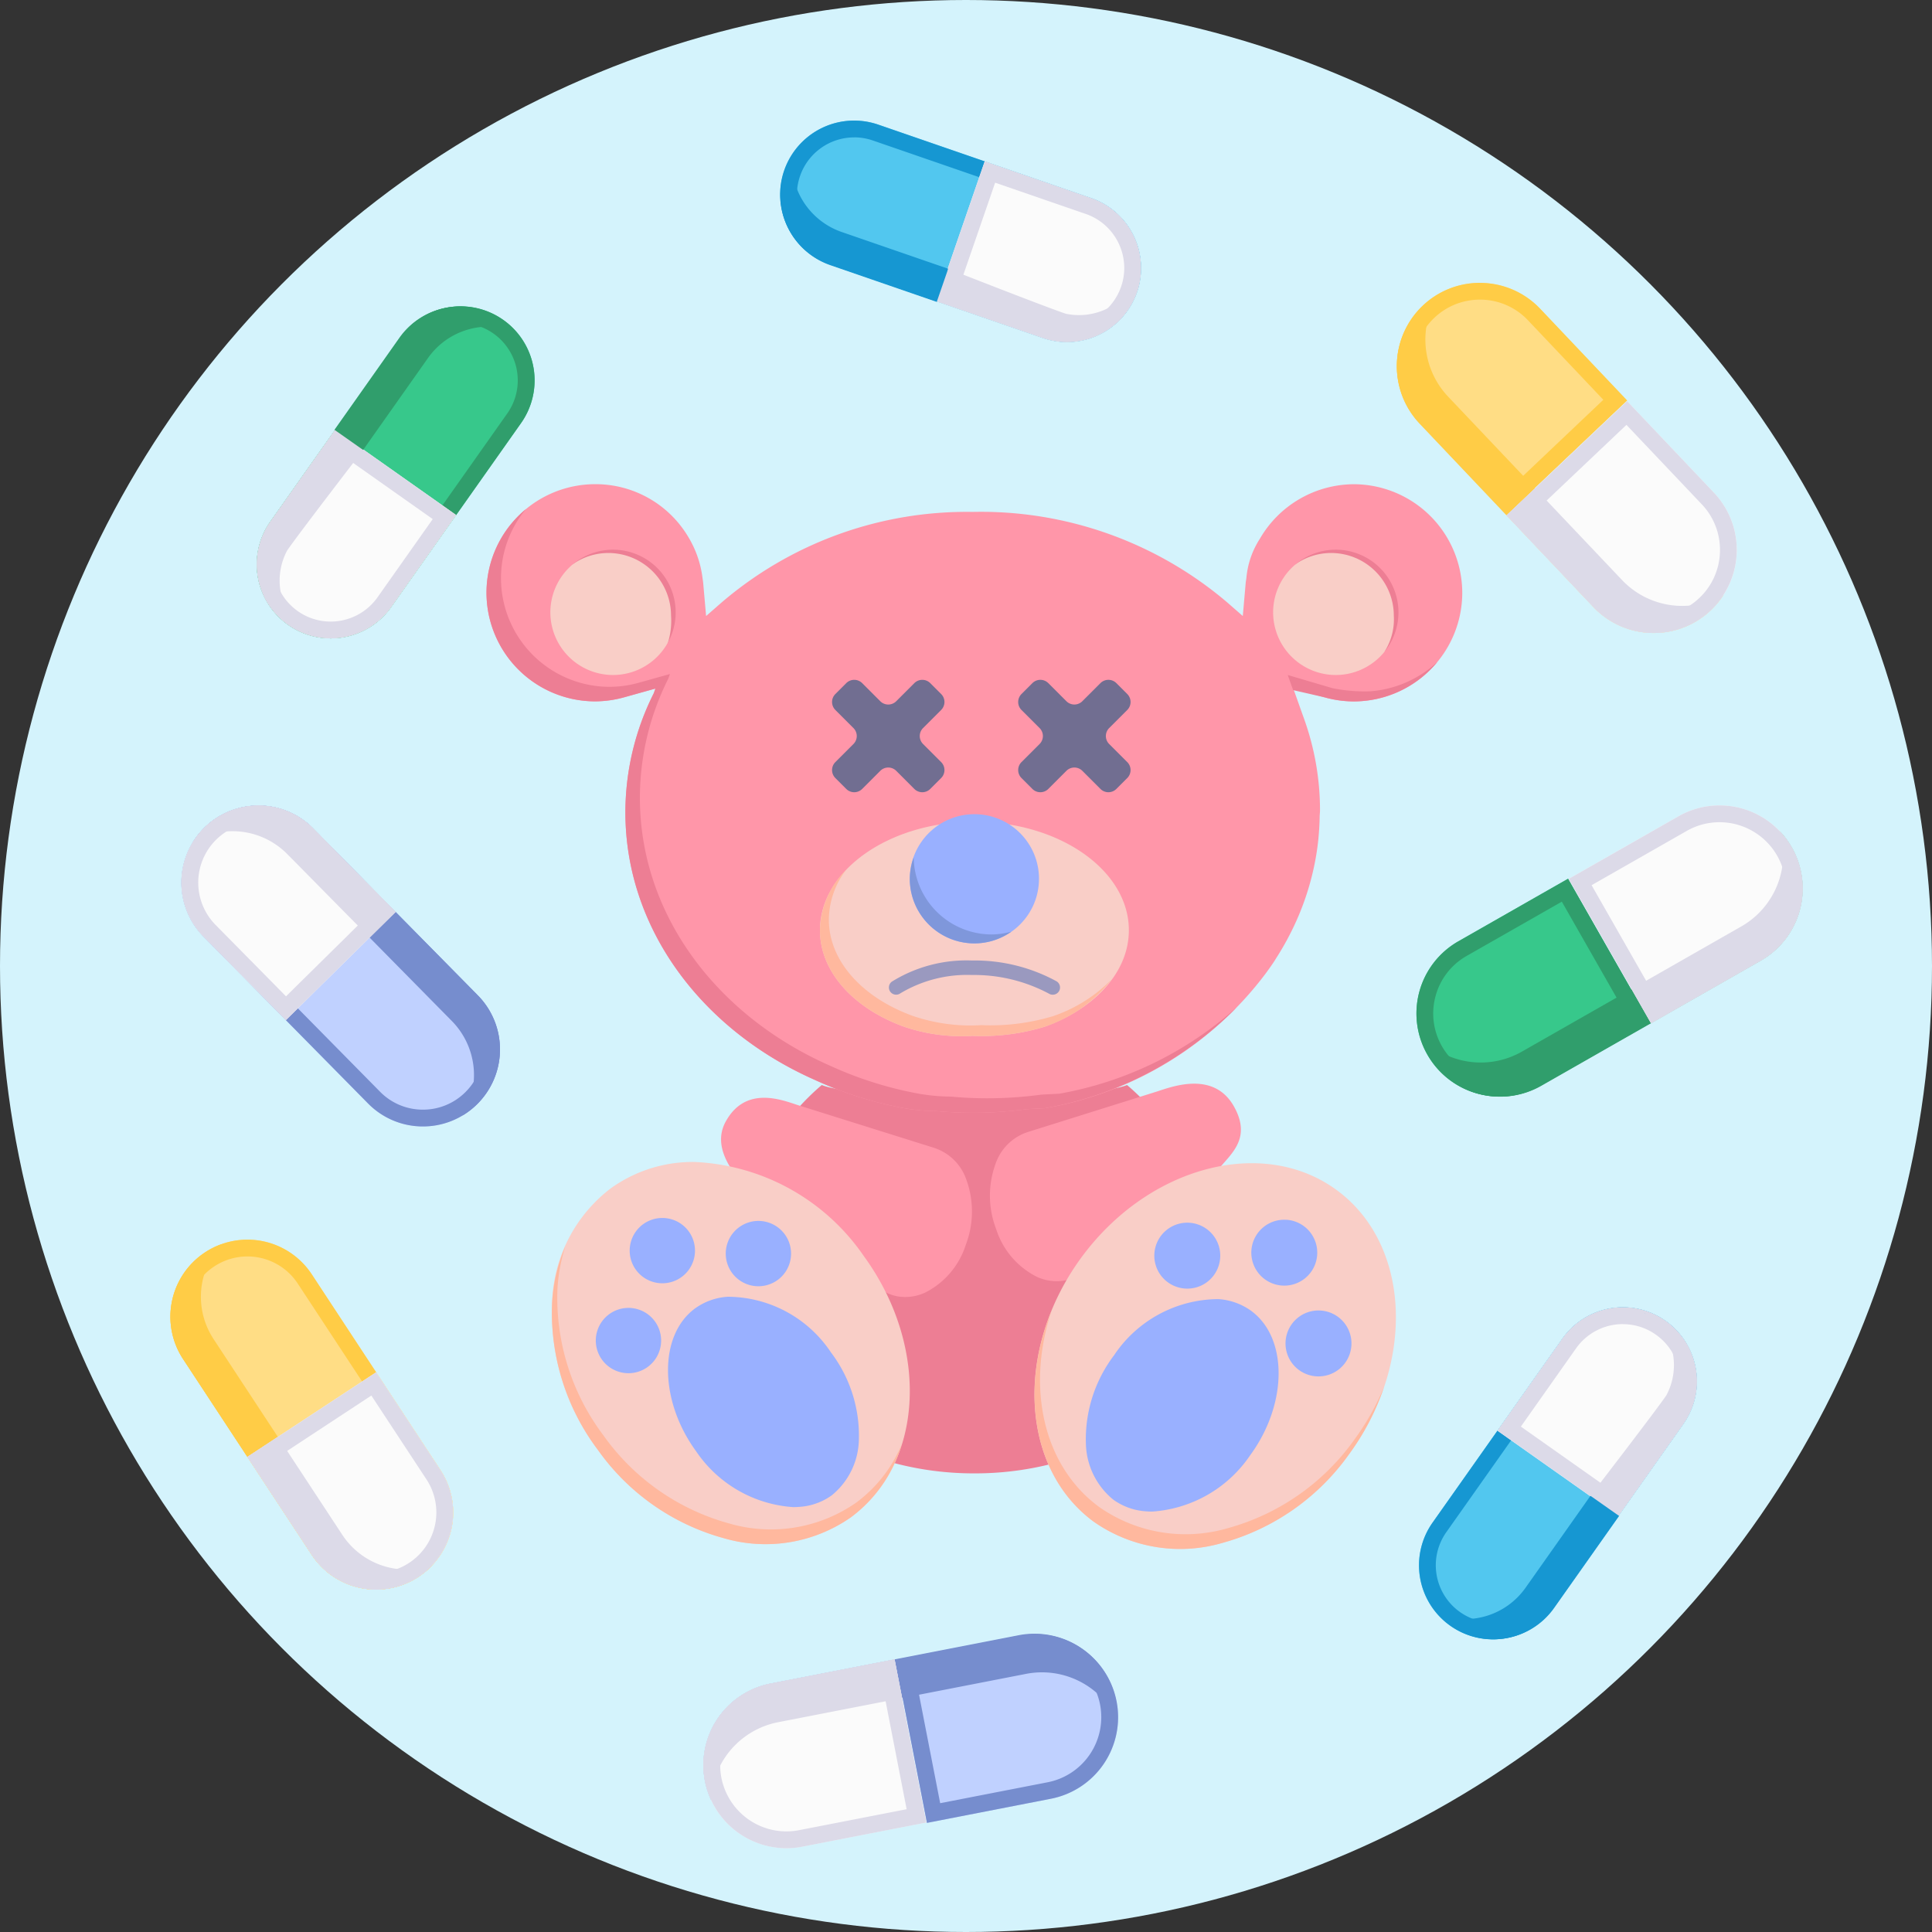<svg id="icon_antibiotic_children" data-name="icon/antibiotic/children" xmlns="http://www.w3.org/2000/svg" width="115" height="115" viewBox="0 0 115 115">
  <rect x="0" y="0" width="115" height="115" fill="#333333" stroke="none"/>
  <circle id="Ellipse_155" data-name="Ellipse 155" cx="57.5" cy="57.5" r="57.5" fill="#d4f3fc"/>
  <g id="Group_6782" data-name="Group 6782" transform="translate(1704.35 -1226.491)">
    <g id="Group_6751" data-name="Group 6751">
      <circle id="Ellipse_654" data-name="Ellipse 654" cx="4.61" cy="4.61" r="4.61" transform="translate(-1629.449 1258.012)" fill="#f9cec7"/>
      <circle id="Ellipse_655" data-name="Ellipse 655" cx="4.61" cy="4.61" r="4.61" transform="translate(-1672.471 1258.012)" fill="#f9cec7"/>
      <path id="Path_11180" data-name="Path 11180" d="M-1663.543,1262.27a3.734,3.734,0,0,0-3.73-3.73,3.717,3.717,0,0,0-3.026,1.567,3.7,3.7,0,0,1,2.162-.7,3.734,3.734,0,0,1,3.73,3.73,4.428,4.428,0,0,1-.523,2.418A4.073,4.073,0,0,0-1663.543,1262.27Z" fill="#ed7e94"/>
      <path id="Path_11181" data-name="Path 11181" d="M-1620.521,1262.27a3.734,3.734,0,0,0-3.73-3.73,3.719,3.719,0,0,0-3.027,1.567,3.7,3.7,0,0,1,2.163-.7,3.734,3.734,0,0,1,3.73,3.73,3.6,3.6,0,0,1-.565,2.163A3.6,3.6,0,0,0-1620.521,1262.27Z" fill="#ed7e94"/>
      <g id="Group_6742" data-name="Group 6742">
        <path id="Path_11182" data-name="Path 11182" d="M-1639.55,1301.391a12.641,12.641,0,0,1,6.338-4.645,14.394,14.394,0,0,0-4.053-5.672c-2.026.893-16.143.893-18.169,0a14.388,14.388,0,0,0-4.053,5.672,12.639,12.639,0,0,1,6.338,4.645c2.807,3.842,3.224,8.59,1.41,12.015a18.526,18.526,0,0,0,5.389.786,18.533,18.533,0,0,0,5.39-.786C-1642.774,1309.981-1642.357,1305.233-1639.55,1301.391Z" fill="#ed7e94"/>
      </g>
      <path id="Path_11183" data-name="Path 11183" d="M-1623.772,1255.314a6.5,6.5,0,0,0-5.588,3.249,5.116,5.116,0,0,0-.8,2.332c-.015.1-.033.206-.043.312l-.171,1.952-.9-.787c-.059.06.062-.057,0,0a22.6,22.6,0,0,0-15.179-5.41,22.419,22.419,0,0,0-14.967,5.41h0l-.9.787-.172-1.952c-.009-.1-.027-.207-.041-.311a6.18,6.18,0,0,0-.813-2.385,6.419,6.419,0,0,0-5.581-3.2,6.471,6.471,0,0,0-6.464,6.463,6.472,6.472,0,0,0,6.464,6.465,6.493,6.493,0,0,0,1.742-.245l1.85-.517-.1.282a15.794,15.794,0,0,0-1.688,7.084c0,6.965,4.6,12.995,11.32,15.948a22.3,22.3,0,0,0,5.262,1.662,11.484,11.484,0,0,0,1.941.177q1.059.094,2.146.1a23.95,23.95,0,0,0,3.228-.218l1.071-.055a20.8,20.8,0,0,0,13.147-8.026c.109-.148.218-.3.322-.449s.206-.3.3-.458q.351-.547.658-1.116l.066-.127a16.044,16.044,0,0,0,1.559-4.351l.006-.029c.095-.475.169-.956.219-1.443.012-.11.019-.221.029-.332.027-.331.045-.665.05-1,0-.137.021-.271.021-.408a16.109,16.109,0,0,0-.944-5.428l-.644-1.808,1.85.517a6.486,6.486,0,0,0,1.741.245,6.472,6.472,0,0,0,6.464-6.465A6.471,6.471,0,0,0-1623.772,1255.314Zm-44.089,11.356a3.734,3.734,0,0,1-3.73-3.73,3.734,3.734,0,0,1,3.73-3.73,3.733,3.733,0,0,1,3.73,3.73A3.733,3.733,0,0,1-1667.861,1266.67Zm43.022,0a3.734,3.734,0,0,1-3.73-3.73,3.734,3.734,0,0,1,3.73-3.73,3.734,3.734,0,0,1,3.731,3.73A3.734,3.734,0,0,1-1624.839,1266.67Z" fill="#ff96a9"/>
      <g id="Group_6743" data-name="Group 6743">
        <path id="Path_11184" data-name="Path 11184" d="M-1622.763,1267.639a9.518,9.518,0,0,1-2.272-.185l-2.664-.784.321.9,1.865.425a6.486,6.486,0,0,0,1.741.245,6.452,6.452,0,0,0,4.979-2.348A6.615,6.615,0,0,1-1622.763,1267.639Z" fill="#ed7e94"/>
        <path id="Path_11185" data-name="Path 11185" d="M-1641.293,1291.592l-1.071.055a23.95,23.95,0,0,1-3.228.218q-1.087,0-2.146-.1a11.484,11.484,0,0,1-1.941-.177,22.3,22.3,0,0,1-5.262-1.662c-6.716-2.953-11.32-8.983-11.32-15.948a15.794,15.794,0,0,1,1.688-7.084l.1-.282-1.85.517a6.5,6.5,0,0,1-1.742.245,6.472,6.472,0,0,1-6.464-6.465,6.433,6.433,0,0,1,1.484-4.115,6.452,6.452,0,0,0-2.348,4.979,6.472,6.472,0,0,0,6.464,6.465,6.493,6.493,0,0,0,1.742-.245l1.85-.517-.1.282a15.794,15.794,0,0,0-1.688,7.084c0,6.965,4.6,12.995,11.32,15.948a22.3,22.3,0,0,0,5.262,1.662,11.484,11.484,0,0,0,1.941.177q1.059.094,2.146.1a23.95,23.95,0,0,0,3.228-.218l1.071-.055a21.188,21.188,0,0,0,11.427-6.014A21.391,21.391,0,0,1-1641.293,1291.592Z" fill="#ed7e94"/>
      </g>
      <g id="Group_6744" data-name="Group 6744">
        <path id="Path_11186" data-name="Path 11186" d="M-1642.174,1287.608c2.974-1.071,5.018-3.242,5.018-5.747,0-3.561-4.124-6.458-9.194-6.458s-9.193,2.9-9.193,6.458c0,2.505,2.043,4.676,5.016,5.747a10.613,10.613,0,0,0,4.064.542A12.885,12.885,0,0,0-1642.174,1287.608Z" fill="#f9cec7"/>
      </g>
      <path id="Path_11187" data-name="Path 11187" d="M-1641.645,1286.969a12.884,12.884,0,0,1-4.289.542,10.6,10.6,0,0,1-4.064-.543c-2.973-1.071-5.016-3.242-5.016-5.746a4.954,4.954,0,0,1,1.017-2.94,5.189,5.189,0,0,0-1.546,3.579c0,2.505,2.043,4.675,5.016,5.747a10.613,10.613,0,0,0,4.064.542,12.888,12.888,0,0,0,4.29-.542,8.425,8.425,0,0,0,3.992-2.82A8.935,8.935,0,0,1-1641.645,1286.969Z" fill="#ffb89e"/>
      <g id="Group_6745" data-name="Group 6745">
        <path id="Path_11188" data-name="Path 11188" d="M-1653.029,1273.451l1.077-1.077a.671.671,0,0,1,.949,0l1.077,1.077a.671.671,0,0,0,.949,0l.648-.648a.671.671,0,0,0,0-.949l-1.077-1.077a.671.671,0,0,1,0-.949l1.077-1.077a.671.671,0,0,0,0-.949l-.648-.648a.671.671,0,0,0-.949,0l-1.077,1.077a.671.671,0,0,1-.949,0l-1.077-1.077a.671.671,0,0,0-.949,0l-.648.648a.671.671,0,0,0,0,.949l1.077,1.077a.671.671,0,0,1,0,.949l-1.077,1.077a.671.671,0,0,0,0,.949l.648.648A.671.671,0,0,0-1653.029,1273.451Z" fill="#716e91"/>
      </g>
      <g id="Group_6746" data-name="Group 6746">
        <path id="Path_11189" data-name="Path 11189" d="M-1641.95,1273.451l1.076-1.077a.671.671,0,0,1,.949,0l1.077,1.077a.671.671,0,0,0,.949,0l.648-.648a.671.671,0,0,0,0-.949l-1.077-1.077a.671.671,0,0,1,0-.949l1.077-1.077a.671.671,0,0,0,0-.949l-.648-.648a.67.67,0,0,0-.949,0l-1.077,1.076a.671.671,0,0,1-.949,0l-1.076-1.076a.67.67,0,0,0-.949,0l-.648.648a.671.671,0,0,0,0,.949l1.077,1.077a.671.671,0,0,1,0,.949l-1.077,1.077a.671.671,0,0,0,0,.949l.648.648A.671.671,0,0,0-1641.95,1273.451Z" fill="#716e91"/>
      </g>
      <g id="Group_6747" data-name="Group 6747">
        <path id="Path_11190" data-name="Path 11190" d="M-1659.487,1297.717a12.641,12.641,0,0,1,2.008,2l5.646,3.58a2.54,2.54,0,0,0,.961.367,2.8,2.8,0,0,0,1.588-.232,4.815,4.815,0,0,0,2.419-2.839,5.537,5.537,0,0,0,.025-3.912,3.012,3.012,0,0,0-1.922-1.87l-8.126-2.549c-.94-.307-3.084-1.158-4.263.986C-1662.142,1295.046-1660.228,1296.84-1659.487,1297.717Z" fill="#ff96a9"/>
      </g>
      <g id="Group_6748" data-name="Group 6748">
        <path id="Path_11191" data-name="Path 11191" d="M-1631.721,1295.967a24.055,24.055,0,0,0-2.721,2.808l-5.646,3.579a2.543,2.543,0,0,1-.961.368,2.806,2.806,0,0,1-1.588-.232,4.819,4.819,0,0,1-2.419-2.839,5.54,5.54,0,0,1-.025-3.913,3.01,3.01,0,0,1,1.922-1.869l7.719-2.421c.939-.308,3.377-1.209,4.557.935C-1629.893,1294.184-1630.98,1295.089-1631.721,1295.967Z" fill="#ff96a9"/>
      </g>
      <path id="Path_11192" data-name="Path 11192" d="M-1624.293,1301.059c-1.325-1.944-3.59-4.51-6.6-4.385s-5.759,3-5.759,3-4.695,7.288-3.576,11.965,3.446,6.153,5.442,6.518,7.356-2.784,7.356-2.784l3.165-5.035a12.344,12.344,0,0,0,1.237-3.725c-.033-1.169-.023-2.727-.023-2.727Z" fill="#99b0ff"/>
      <g id="Group_6749" data-name="Group 6749">
        <path id="Path_11193" data-name="Path 11193" d="M-1640,1301.365c-3.98,5.448-3.637,12.5.764,15.712a8.959,8.959,0,0,0,7.649,1.252,13.7,13.7,0,0,0,7.551-5.3c3.98-5.447,3.638-12.5-.763-15.711S-1636.017,1295.918-1640,1301.365Zm6.473-2.089a1.962,1.962,0,0,1,1.805,2.107,1.96,1.96,0,0,1-2.107,1.806,1.962,1.962,0,0,1-1.806-2.107A1.963,1.963,0,0,1-1633.524,1299.276Zm3.6,13.826a7.658,7.658,0,0,1-5.837,3.363c-.124,0-.249-.005-.372-.014h0a3.742,3.742,0,0,1-1.953-.7,4.43,4.43,0,0,1-1.625-3.355,8.266,8.266,0,0,1,1.672-5.227,7.5,7.5,0,0,1,6.21-3.35,3.751,3.751,0,0,1,1.952.695C-1627.678,1306.126-1627.7,1310.057-1629.926,1313.1Zm6.015-6.494a1.961,1.961,0,0,1-2.107,1.806,1.961,1.961,0,0,1-1.806-2.107,1.962,1.962,0,0,1,2.107-1.806A1.962,1.962,0,0,1-1623.911,1306.608Zm-3.842-7.51a1.962,1.962,0,0,1,1.806,2.107,1.962,1.962,0,0,1-2.107,1.806,1.963,1.963,0,0,1-1.806-2.108A1.961,1.961,0,0,1-1627.753,1299.1Z" fill="#f9cec7"/>
      </g>
      <path id="Path_11194" data-name="Path 11194" d="M-1661.43,1297.363c-2.351-.1-5.761.192-7.456,2.682s-1.024,6.413-1.024,6.413,3.048,8.116,7.47,10.007,6.994.9,8.477-.479,2.154-7.566,2.154-7.566l-2.154-5.543a12.348,12.348,0,0,0-2.252-3.215c-.957-.671-2.2-1.609-2.2-1.609Z" fill="#99b0ff"/>
      <g id="Group_6750" data-name="Group 6750">
        <path id="Path_11195" data-name="Path 11195" d="M-1663.007,1295.656a8.361,8.361,0,0,0-4.995,1.575,8.885,8.885,0,0,0-3.487,6.843,13.586,13.586,0,0,0,2.729,8.722,13.576,13.576,0,0,0,7.481,5.25,8.873,8.873,0,0,0,7.578-1.24c4.36-3.186,4.7-10.168.757-15.565A12.9,12.9,0,0,0-1663.007,1295.656Zm3.65,3.515a1.944,1.944,0,0,1,2.088,1.789,1.943,1.943,0,0,1-1.789,2.088,1.943,1.943,0,0,1-2.087-1.789A1.944,1.944,0,0,1-1659.357,1299.171Zm-7.435,9.053a1.944,1.944,0,0,1-2.088-1.789,1.944,1.944,0,0,1,1.789-2.087,1.944,1.944,0,0,1,2.088,1.789A1.944,1.944,0,0,1-1666.792,1308.224Zm-.071-7.142a1.943,1.943,0,0,1,1.789-2.087,1.943,1.943,0,0,1,2.087,1.789,1.943,1.943,0,0,1-1.789,2.087A1.943,1.943,0,0,1-1666.863,1301.082Zm13.637,11.091a4.383,4.383,0,0,1-1.612,3.324,3.705,3.705,0,0,1-1.934.689c-.12.009-.244.014-.367.014a7.586,7.586,0,0,1-5.782-3.332c-2.2-3.017-2.227-6.911-.049-8.5a3.719,3.719,0,0,1,1.936-.689,7.413,7.413,0,0,1,6.151,3.319A8.193,8.193,0,0,1-1653.226,1312.173Z" fill="#f9cec7"/>
      </g>
      <path id="Path_11196" data-name="Path 11196" d="M-1623.712,1312.153a13.7,13.7,0,0,1-7.551,5.3,8.956,8.956,0,0,1-7.649-1.253c-3.379-2.468-4.356-7.194-2.832-11.722-1.969,4.782-1.087,9.97,2.511,12.6a8.959,8.959,0,0,0,7.649,1.252,13.7,13.7,0,0,0,7.551-5.3,14.739,14.739,0,0,0,2.068-3.99A14.906,14.906,0,0,1-1623.712,1312.153Z" fill="#ffb89e"/>
      <path id="Path_11197" data-name="Path 11197" d="M-1653.38,1315.929a8.873,8.873,0,0,1-7.578,1.241,13.58,13.58,0,0,1-7.481-5.25,13.585,13.585,0,0,1-2.729-8.722,10.4,10.4,0,0,1,.46-2.5,10.093,10.093,0,0,0-.781,3.377,13.586,13.586,0,0,0,2.729,8.722,13.581,13.581,0,0,0,7.481,5.25,8.872,8.872,0,0,0,7.578-1.24,8.38,8.38,0,0,0,3.03-4.357A8.22,8.22,0,0,1-1653.38,1315.929Z" fill="#ffb89e"/>
      <circle id="Ellipse_656" data-name="Ellipse 656" cx="3.845" cy="3.845" r="3.845" transform="translate(-1650.195 1274.954)" fill="#99b0ff"/>
      <path id="Path_11198" data-name="Path 11198" d="M-1645.317,1282.113a4.65,4.65,0,0,1-4.647-4.583,3.822,3.822,0,0,0-.231,1.27,3.846,3.846,0,0,0,3.845,3.845,3.819,3.819,0,0,0,2.2-.7A4.635,4.635,0,0,1-1645.317,1282.113Z" fill="#7f97db"/>
      <path id="Path_11199" data-name="Path 11199" d="M-1641.689,1285.7a.429.429,0,0,1-.227-.065,9.47,9.47,0,0,0-4.579-1.109,7.738,7.738,0,0,0-4.261,1.091.432.432,0,0,1-.6-.094.431.431,0,0,1,.091-.6,8.415,8.415,0,0,1,4.773-1.259,10.149,10.149,0,0,1,5.036,1.24.432.432,0,0,1,.138.594A.431.431,0,0,1-1641.689,1285.7Z" fill="#9a99bf"/>
    </g>
    <g id="Group_6754" data-name="Group 6754">
      <g id="Group_6752" data-name="Group 6752">
        <path id="Path_11200" data-name="Path 11200" d="M-1612.643,1291.111l6.531-3.725-4.9-8.589-6.531,3.725a4.944,4.944,0,0,0-1.845,6.744A4.945,4.945,0,0,0-1612.643,1291.111Z" fill="#37c88b"/>
        <path id="Path_11201" data-name="Path 11201" d="M-1611.385,1280.161l3.909,6.852-5.663,3.23a3.946,3.946,0,0,1-1.95.519,3.956,3.956,0,0,1-3.43-1.991,3.918,3.918,0,0,1-.379-2.995,3.918,3.918,0,0,1,1.85-2.385l5.663-3.23m.373-1.364-6.531,3.725a4.944,4.944,0,0,0-1.845,6.744,4.943,4.943,0,0,0,4.3,2.5,4.919,4.919,0,0,0,2.445-.651l6.532-3.725-4.9-8.589Z" fill="#309e6c"/>
      </g>
      <path id="Path_11202" data-name="Path 11202" d="M-1597.7,1276.927h0a4.913,4.913,0,0,0-.7-.947,4.944,4.944,0,0,1-2.3,5.657l-13.062,7.451a4.946,4.946,0,0,1-6.042-.9,4.942,4.942,0,0,0,.458,1.087h0a4.944,4.944,0,0,0,6.744,1.845l13.063-7.451A4.944,4.944,0,0,0-1597.7,1276.927Z" fill="#309e6c"/>
      <g id="Group_6753" data-name="Group 6753">
        <path id="Path_11203" data-name="Path 11203" d="M-1597.7,1276.927h0a4.945,4.945,0,0,0-6.745-1.845l-6.531,3.725,4.9,8.59,6.531-3.726A4.944,4.944,0,0,0-1597.7,1276.927Z" fill="#fbfbfb"/>
        <path id="Path_11204" data-name="Path 11204" d="M-1602,1275.432a3.956,3.956,0,0,1,3.431,1.99,3.914,3.914,0,0,1,.378,2.995,3.917,3.917,0,0,1-1.85,2.386l-5.662,3.23-3.909-6.852,5.662-3.23a3.941,3.941,0,0,1,1.95-.519m0-1a4.921,4.921,0,0,0-2.445.65l-6.531,3.725,4.9,8.59,6.532-3.726a4.944,4.944,0,0,0,1.845-6.744,4.943,4.943,0,0,0-4.3-2.495Z" fill="#dcdae8"/>
      </g>
      <path id="Path_11205" data-name="Path 11205" d="M-1598.094,1276.342c-.085-.109-.172-.215-.265-.315l-.038-.039a4.944,4.944,0,0,1-2.305,5.649l-6.531,3.726,1.161,2.034,6.531-3.726a4.944,4.944,0,0,0,1.845-6.744,4.875,4.875,0,0,0-.308-.471C-1598.033,1276.417-1598.065,1276.381-1598.094,1276.342Z" fill="#dcdae8"/>
    </g>
    <g id="Group_6757" data-name="Group 6757">
      <g id="Group_6755" data-name="Group 6755">
        <path id="Path_11206" data-name="Path 11206" d="M-1643.686,1323.853l-7.381,1.437,1.891,9.707,7.38-1.438a4.944,4.944,0,0,0,3.908-5.8A4.945,4.945,0,0,0-1643.686,1323.853Z" fill="#c0d1ff"/>
        <path id="Path_11207" data-name="Path 11207" d="M-1642.736,1324.761a3.948,3.948,0,0,1,3.866,3.191,3.949,3.949,0,0,1-3.117,4.626l-6.4,1.246-1.508-7.743,6.4-1.247a4.051,4.051,0,0,1,.759-.073m0-1a4.988,4.988,0,0,0-.951.092l-7.38,1.437,1.891,9.706,7.38-1.437a4.944,4.944,0,0,0,3.908-5.8,4.946,4.946,0,0,0-4.848-4Z" fill="#768dce"/>
      </g>
      <path id="Path_11208" data-name="Path 11208" d="M-1662.389,1332.5h0a4.933,4.933,0,0,0,.362,1.123,4.943,4.943,0,0,1,3.993-4.622l14.761-2.875a4.944,4.944,0,0,1,5.436,2.785,4.94,4.94,0,0,0-.085-1.176h0a4.944,4.944,0,0,0-5.8-3.908l-14.76,2.875A4.944,4.944,0,0,0-1662.389,1332.5Z" fill="#768dce"/>
      <g id="Group_6756" data-name="Group 6756">
        <path id="Path_11209" data-name="Path 11209" d="M-1662.389,1332.5h0a4.945,4.945,0,0,0,5.8,3.908l7.38-1.438-1.89-9.706-7.38,1.438A4.944,4.944,0,0,0-1662.389,1332.5Z" fill="#fbfbfb"/>
        <path id="Path_11210" data-name="Path 11210" d="M-1651.891,1326.44l1.508,7.743-6.4,1.246a3.972,3.972,0,0,1-.76.074,3.948,3.948,0,0,1-3.866-3.191,3.95,3.95,0,0,1,3.118-4.626l6.4-1.246m.79-1.173-7.38,1.438a4.944,4.944,0,0,0-3.908,5.8,4.946,4.946,0,0,0,4.847,4,4.981,4.981,0,0,0,.951-.092l7.381-1.438-1.891-9.706Z" fill="#dcdae8"/>
      </g>
      <path id="Path_11211" data-name="Path 11211" d="M-1662.2,1333.184c.045.131.094.259.149.384l.024.049a4.944,4.944,0,0,1,3.992-4.613l7.381-1.438-.448-2.3-7.38,1.438a4.944,4.944,0,0,0-3.908,5.8,4.862,4.862,0,0,0,.141.545C-1662.234,1333.094-1662.215,1333.139-1662.2,1333.184Z" fill="#dcdae8"/>
    </g>
    <g id="Group_6760" data-name="Group 6760">
      <g id="Group_6758" data-name="Group 6758">
        <path id="Path_11212" data-name="Path 11212" d="M-1619.848,1251.673l5.173,5.456,7.176-6.8-5.173-5.457a4.945,4.945,0,0,0-6.99-.186A4.944,4.944,0,0,0-1619.848,1251.673Z" fill="#ffdd85"/>
        <path id="Path_11213" data-name="Path 11213" d="M-1616.261,1244.327a3.91,3.91,0,0,1,2.863,1.23l4.485,4.731-5.724,5.428-4.486-4.731a3.949,3.949,0,0,1,.149-5.576,3.926,3.926,0,0,1,2.713-1.082m0-1a4.923,4.923,0,0,0-3.4,1.356,4.944,4.944,0,0,0-.186,6.99l5.173,5.456,7.176-6.8-5.173-5.457a4.934,4.934,0,0,0-3.589-1.542Z" fill="#ffcc46"/>
      </g>
      <path id="Path_11214" data-name="Path 11214" d="M-1602.513,1262.813h0a4.956,4.956,0,0,0,.753-.908,4.945,4.945,0,0,1-6.043-.89l-10.347-10.912a4.946,4.946,0,0,1-.567-6.082,4.983,4.983,0,0,0-.946.7h0a4.944,4.944,0,0,0-.186,6.99l10.346,10.913A4.945,4.945,0,0,0-1602.513,1262.813Z" fill="#ffcc46"/>
      <g id="Group_6759" data-name="Group 6759">
        <path id="Path_11215" data-name="Path 11215" d="M-1602.513,1262.813h0a4.944,4.944,0,0,0,.186-6.99l-5.173-5.456-7.176,6.8,5.173,5.456A4.945,4.945,0,0,0-1602.513,1262.813Z" fill="#fbfbfb"/>
        <path id="Path_11216" data-name="Path 11216" d="M-1607.538,1251.781l4.486,4.73a3.923,3.923,0,0,1,1.08,2.819,3.916,3.916,0,0,1-1.229,2.757,3.926,3.926,0,0,1-2.713,1.082,3.909,3.909,0,0,1-2.863-1.23l-4.485-4.731,5.724-5.427m.038-1.414-7.176,6.8,5.173,5.456a4.932,4.932,0,0,0,3.589,1.542,4.926,4.926,0,0,0,3.4-1.356,4.944,4.944,0,0,0,.186-6.99l-5.173-5.456Z" fill="#dcdae8"/>
      </g>
      <path id="Path_11217" data-name="Path 11217" d="M-1602.04,1262.287c.086-.108.168-.218.243-.332l.029-.046a4.944,4.944,0,0,1-6.035-.894l-5.174-5.456-1.7,1.612,5.173,5.456a4.945,4.945,0,0,0,6.99.186,4.948,4.948,0,0,0,.384-.411C-1602.1,1262.365-1602.07,1262.325-1602.04,1262.287Z" fill="#dcdae8"/>
    </g>
    <g id="Group_6763" data-name="Group 6763">
      <g id="Group_6761" data-name="Group 6761">
        <path id="Path_11218" data-name="Path 11218" d="M-1675.955,1292.221h0a4.586,4.586,0,0,1-6.485-.045l-9.792-9.93a4.586,4.586,0,0,1,.046-6.485h0a4.585,4.585,0,0,1,6.484.046l9.792,9.93A4.585,4.585,0,0,1-1675.955,1292.221Z" fill="#c0d1ff"/>
        <path id="Path_11219" data-name="Path 11219" d="M-1688.967,1275.441h0a3.558,3.558,0,0,1,2.553,1.068l9.792,9.93a3.558,3.558,0,0,1,1.032,2.542,3.558,3.558,0,0,1-1.068,2.528,3.563,3.563,0,0,1-2.517,1.033,3.563,3.563,0,0,1-2.553-1.068l-9.792-9.931a3.59,3.59,0,0,1,.036-5.07,3.566,3.566,0,0,1,2.517-1.032m0-1a4.574,4.574,0,0,0-3.219,1.32,4.586,4.586,0,0,0-.046,6.485l9.792,9.93a4.572,4.572,0,0,0,3.265,1.366,4.568,4.568,0,0,0,3.219-1.321,4.584,4.584,0,0,0,.046-6.484l-9.792-9.93a4.569,4.569,0,0,0-3.265-1.366Z" fill="#768dce"/>
      </g>
      <path id="Path_11220" data-name="Path 11220" d="M-1692.186,1275.761h0a4.6,4.6,0,0,0-.682.856,4.586,4.586,0,0,1,5.62.715l9.791,9.93a4.586,4.586,0,0,1,.637,5.629,4.645,4.645,0,0,0,.865-.67h0a4.585,4.585,0,0,0,.045-6.484l-9.792-9.93A4.585,4.585,0,0,0-1692.186,1275.761Z" fill="#768dce"/>
      <g id="Group_6762" data-name="Group 6762">
        <path id="Path_11221" data-name="Path 11221" d="M-1692.186,1275.761h0a4.586,4.586,0,0,0-.046,6.485l4.9,4.965,6.53-6.439-4.9-4.965A4.585,4.585,0,0,0-1692.186,1275.761Z" fill="#fbfbfb"/>
        <path id="Path_11222" data-name="Path 11222" d="M-1688.967,1275.441a3.558,3.558,0,0,1,2.553,1.068l4.194,4.253-5.106,5.034-4.194-4.253a3.59,3.59,0,0,1,.036-5.07,3.566,3.566,0,0,1,2.517-1.032m0-1a4.568,4.568,0,0,0-3.219,1.32,4.586,4.586,0,0,0-.046,6.485l4.9,4.965,6.53-6.439-4.9-4.965a4.57,4.57,0,0,0-3.265-1.366Z" fill="#dcdae8"/>
      </g>
      <path id="Path_11223" data-name="Path 11223" d="M-1687.248,1277.332l4.9,4.965,1.546-1.525-4.9-4.965a4.585,4.585,0,0,0-6.484-.046,4.6,4.6,0,0,0-.682.856A4.586,4.586,0,0,1-1687.248,1277.332Z" fill="#dcdae8"/>
    </g>
    <g id="Group_6766" data-name="Group 6766">
      <g id="Group_6764" data-name="Group 6764">
        <path id="Path_11224" data-name="Path 11224" d="M-1692.14,1301.034h0a4.585,4.585,0,0,1,6.35,1.313l7.66,11.654a4.585,4.585,0,0,1-1.313,6.35h0a4.585,4.585,0,0,1-6.35-1.313l-7.66-11.654A4.585,4.585,0,0,1-1692.14,1301.034Z" fill="#ffdd85"/>
        <path id="Path_11225" data-name="Path 11225" d="M-1689.625,1301.28h0a3.58,3.58,0,0,1,3,1.616l7.66,11.654a3.589,3.589,0,0,1-1.027,4.965,3.569,3.569,0,0,1-1.965.59,3.579,3.579,0,0,1-3-1.616l-7.66-11.654a3.56,3.56,0,0,1-.515-2.695,3.561,3.561,0,0,1,1.541-2.27,3.57,3.57,0,0,1,1.966-.59m0-1a4.565,4.565,0,0,0-2.515.754,4.585,4.585,0,0,0-1.313,6.35l7.66,11.654a4.581,4.581,0,0,0,3.836,2.067,4.564,4.564,0,0,0,2.514-.754,4.585,4.585,0,0,0,1.313-6.35l-7.66-11.654a4.581,4.581,0,0,0-3.835-2.067Z" fill="#ffcc46"/>
      </g>
      <path id="Path_11226" data-name="Path 11226" d="M-1679.443,1320.351h0a4.615,4.615,0,0,0,.836-.7,4.587,4.587,0,0,1-5.371-1.8l-7.66-11.654a4.586,4.586,0,0,1,.477-5.644,4.6,4.6,0,0,0-.979.487h0a4.585,4.585,0,0,0-1.313,6.35l7.66,11.654A4.585,4.585,0,0,0-1679.443,1320.351Z" fill="#ffcc46"/>
      <g id="Group_6765" data-name="Group 6765">
        <path id="Path_11227" data-name="Path 11227" d="M-1679.443,1320.351h0a4.585,4.585,0,0,0,1.313-6.35l-3.83-5.827-7.663,5.037,3.83,5.827A4.585,4.585,0,0,0-1679.443,1320.351Z" fill="#fbfbfb"/>
        <path id="Path_11228" data-name="Path 11228" d="M-1682.246,1309.559l3.281,4.991a3.589,3.589,0,0,1-1.027,4.965,3.569,3.569,0,0,1-1.965.59,3.579,3.579,0,0,1-3-1.616l-3.281-4.991,5.992-3.939m.286-1.385-7.663,5.037,3.83,5.827a4.581,4.581,0,0,0,3.836,2.067,4.564,4.564,0,0,0,2.514-.754,4.585,4.585,0,0,0,1.313-6.35l-3.83-5.827Z" fill="#dcdae8"/>
      </g>
      <path id="Path_11229" data-name="Path 11229" d="M-1683.978,1317.845l-3.83-5.827-1.815,1.193,3.83,5.827a4.585,4.585,0,0,0,6.35,1.313,4.615,4.615,0,0,0,.836-.7A4.587,4.587,0,0,1-1683.978,1317.845Z" fill="#dcdae8"/>
    </g>
    <g id="Group_6771" data-name="Group 6771">
      <g id="Group_6770" data-name="Group 6770">
        <g id="Group_6767" data-name="Group 6767">
          <path id="Path_11230" data-name="Path 11230" d="M-1657.673,1236.637h0a4.407,4.407,0,0,1,5.6-2.729l12.669,4.371a4.407,4.407,0,0,1,2.729,5.6h0a4.407,4.407,0,0,1-5.6,2.728l-12.669-4.371A4.406,4.406,0,0,1-1657.673,1236.637Z" fill="#52c7ef"/>
          <path id="Path_11231" data-name="Path 11231" d="M-1653.507,1234.666h0a3.413,3.413,0,0,1,1.111.187l12.669,4.371a3.41,3.41,0,0,1,2.109,4.332,3.408,3.408,0,0,1-3.22,2.3,3.417,3.417,0,0,1-1.111-.187l-12.669-4.371a3.382,3.382,0,0,1-1.952-1.729,3.388,3.388,0,0,1-.158-2.6,3.41,3.41,0,0,1,3.221-2.3m0-1a4.409,4.409,0,0,0-4.165,2.971,4.405,4.405,0,0,0,2.729,5.6l12.669,4.371a4.405,4.405,0,0,0,1.437.242,4.41,4.41,0,0,0,4.166-2.97,4.407,4.407,0,0,0-2.729-5.6l-12.669-4.371a4.41,4.41,0,0,0-1.438-.242Z" fill="#1697d2"/>
        </g>
        <g id="Group_6768" data-name="Group 6768">
          <path id="Path_11232" data-name="Path 11232" d="M-1636.672,1243.882h0a4.407,4.407,0,0,0-2.729-5.6l-6.335-2.185-2.874,8.331,6.335,2.185A4.407,4.407,0,0,0-1636.672,1243.882Z" fill="#fbfbfb"/>
          <path id="Path_11233" data-name="Path 11233" d="M-1645.116,1237.365l5.389,1.859a3.388,3.388,0,0,1,1.952,1.729,3.383,3.383,0,0,1,.157,2.6,3.407,3.407,0,0,1-3.22,2.3,3.417,3.417,0,0,1-1.111-.187l-5.389-1.86,2.222-6.44m-.62-1.271-2.874,8.331,6.335,2.185a4.405,4.405,0,0,0,1.437.242,4.41,4.41,0,0,0,4.166-2.97,4.407,4.407,0,0,0-2.729-5.6l-6.335-2.185Z" fill="#dcdae8"/>
        </g>
        <g id="Group_6769" data-name="Group 6769">
          <path id="Path_11234" data-name="Path 11234" d="M-1636.6,1242.621c0-.018.006-.037.008-.055l0,.006Z" fill="#1697d2"/>
          <path id="Path_11235" data-name="Path 11235" d="M-1636.655,1242.983c-.008.042-.014.085-.023.127C-1636.669,1243.068-1636.663,1243.025-1636.655,1242.983Z" fill="#1697d2"/>
        </g>
      </g>
      <path id="Path_11236" data-name="Path 11236" d="M-1657.654,1236.675a4.406,4.406,0,0,0,2.728,5.6l6.335,2.186.681-1.973-6.335-2.186a4.406,4.406,0,0,1-2.95-4.575A4.408,4.408,0,0,0-1657.654,1236.675Z" fill="#1697d2"/>
      <path id="Path_11237" data-name="Path 11237" d="M-1647.91,1242.49s6.054,2.374,7.009,2.677a3.813,3.813,0,0,0,3.927-1.582,2.588,2.588,0,0,1-2.073,2.693,10.081,10.081,0,0,1-5.084-.554s-4.18-1.464-4.127-1.423S-1647.91,1242.49-1647.91,1242.49Z" fill="#dcdae8"/>
    </g>
    <g id="Group_6776" data-name="Group 6776">
      <g id="Group_6775" data-name="Group 6775">
        <g id="Group_6772" data-name="Group 6772">
          <path id="Path_11238" data-name="Path 11238" d="M-1674.394,1245.533h0a4.407,4.407,0,0,1,1.059,6.141l-7.728,10.95a4.407,4.407,0,0,1-6.141,1.059h0a4.407,4.407,0,0,1-1.059-6.141l7.728-10.95A4.406,4.406,0,0,1-1674.394,1245.533Z" fill="#37c88b"/>
          <path id="Path_11239" data-name="Path 11239" d="M-1676.931,1245.726h0a3.384,3.384,0,0,1,1.96.624,3.41,3.41,0,0,1,.819,4.747l-7.728,10.95a3.414,3.414,0,0,1-2.787,1.442,3.381,3.381,0,0,1-1.96-.623,3.411,3.411,0,0,1-.819-4.748l7.728-10.949a3.412,3.412,0,0,1,2.787-1.443m0-1a4.4,4.4,0,0,0-3.6,1.866l-7.728,10.95a4.407,4.407,0,0,0,1.059,6.141,4.384,4.384,0,0,0,2.537.806,4.4,4.4,0,0,0,3.6-1.865l7.728-10.95a4.406,4.406,0,0,0-1.059-6.141,4.386,4.386,0,0,0-2.537-.807Z" fill="#309e6c"/>
        </g>
        <g id="Group_6773" data-name="Group 6773">
          <path id="Path_11240" data-name="Path 11240" d="M-1687.2,1263.683h0a4.407,4.407,0,0,0,6.141-1.059l3.864-5.475-7.2-5.082-3.864,5.475A4.407,4.407,0,0,0-1687.2,1263.683Z" fill="#fbfbfb"/>
          <path id="Path_11241" data-name="Path 11241" d="M-1684.159,1253.461l5.567,3.928-3.288,4.658a3.414,3.414,0,0,1-2.787,1.442,3.381,3.381,0,0,1-1.96-.623,3.411,3.411,0,0,1-.819-4.748l3.287-4.657m-.24-1.394-3.864,5.475a4.407,4.407,0,0,0,1.059,6.141,4.384,4.384,0,0,0,2.537.806,4.4,4.4,0,0,0,3.6-1.865l3.864-5.475-7.2-5.082Z" fill="#dcdae8"/>
        </g>
        <g id="Group_6774" data-name="Group 6774">
          <path id="Path_11242" data-name="Path 11242" d="M-1686.013,1264.1c.017.007.033.017.05.024l0-.006Z" fill="#1697d2"/>
          <path id="Path_11243" data-name="Path 11243" d="M-1686.346,1263.95c-.038-.02-.077-.037-.116-.058C-1686.423,1263.913-1686.384,1263.93-1686.346,1263.95Z" fill="#1697d2"/>
        </g>
      </g>
      <path id="Path_11244" data-name="Path 11244" d="M-1674.436,1245.54a4.407,4.407,0,0,0-6.141,1.059l-3.864,5.475,1.705,1.2,3.864-5.475a4.408,4.408,0,0,1,5.216-1.559A4.379,4.379,0,0,0-1674.436,1245.54Z" fill="#309e6c"/>
      <path id="Path_11245" data-name="Path 11245" d="M-1682.736,1253.278s-3.967,5.153-4.524,5.986a3.811,3.811,0,0,0,.425,4.211,2.587,2.587,0,0,1-2.009-2.74,10.087,10.087,0,0,1,1.949-4.729s2.571-3.607,2.517-3.567S-1682.736,1253.278-1682.736,1253.278Z" fill="#dcdae8"/>
    </g>
    <g id="Group_6781" data-name="Group 6781">
      <g id="Group_6780" data-name="Group 6780">
        <g id="Group_6777" data-name="Group 6777">
          <path id="Path_11246" data-name="Path 11246" d="M-1618.022,1323.267h0a4.407,4.407,0,0,1-1.059-6.141l7.728-10.95a4.407,4.407,0,0,1,6.141-1.059h0a4.406,4.406,0,0,1,1.059,6.141l-7.728,10.95A4.407,4.407,0,0,1-1618.022,1323.267Z" fill="#52c7ef"/>
          <path id="Path_11247" data-name="Path 11247" d="M-1607.749,1305.31h0a3.383,3.383,0,0,1,1.96.624,3.384,3.384,0,0,1,1.393,2.2,3.384,3.384,0,0,1-.573,2.543l-7.729,10.95a3.414,3.414,0,0,1-2.787,1.443,3.382,3.382,0,0,1-1.96-.624,3.411,3.411,0,0,1-.819-4.748l7.728-10.949a3.413,3.413,0,0,1,2.787-1.443m0-1a4.4,4.4,0,0,0-3.6,1.866l-7.728,10.95a4.407,4.407,0,0,0,1.059,6.141,4.385,4.385,0,0,0,2.537.807,4.4,4.4,0,0,0,3.6-1.866l7.728-10.95a4.406,4.406,0,0,0-1.059-6.141,4.386,4.386,0,0,0-2.537-.807Z" fill="#1697d2"/>
        </g>
        <g id="Group_6778" data-name="Group 6778">
          <path id="Path_11248" data-name="Path 11248" d="M-1605.212,1305.117h0a4.407,4.407,0,0,0-6.141,1.059l-3.864,5.475,7.2,5.082,3.864-5.475A4.406,4.406,0,0,0-1605.212,1305.117Z" fill="#fbfbfb"/>
          <path id="Path_11249" data-name="Path 11249" d="M-1607.749,1305.31a3.383,3.383,0,0,1,1.96.624,3.384,3.384,0,0,1,1.393,2.2,3.384,3.384,0,0,1-.573,2.543l-3.288,4.658-5.566-3.928,3.287-4.658a3.413,3.413,0,0,1,2.787-1.443m0-1a4.4,4.4,0,0,0-3.6,1.866l-3.864,5.475,7.2,5.082,3.864-5.475a4.406,4.406,0,0,0-1.059-6.141,4.386,4.386,0,0,0-2.537-.807Z" fill="#dcdae8"/>
        </g>
        <g id="Group_6779" data-name="Group 6779">
          <path id="Path_11250" data-name="Path 11250" d="M-1606.4,1304.7c-.017-.007-.034-.017-.051-.024l0,.006Z" fill="#1697d2"/>
          <path id="Path_11251" data-name="Path 11251" d="M-1606.07,1304.85c.038.019.078.037.116.058C-1605.992,1304.887-1606.032,1304.869-1606.07,1304.85Z" fill="#1697d2"/>
        </g>
      </g>
      <path id="Path_11252" data-name="Path 11252" d="M-1617.98,1323.26a4.406,4.406,0,0,0,6.141-1.06l3.864-5.474-1.705-1.2-3.864,5.475a4.407,4.407,0,0,1-5.216,1.558A4.393,4.393,0,0,0-1617.98,1323.26Z" fill="#1697d2"/>
      <path id="Path_11253" data-name="Path 11253" d="M-1609.68,1315.522s3.967-5.153,4.524-5.986a3.813,3.813,0,0,0-.425-4.212,2.588,2.588,0,0,1,2.009,2.741,10.079,10.079,0,0,1-1.949,4.728s-2.57,3.607-2.517,3.567S-1609.68,1315.522-1609.68,1315.522Z" fill="#dcdae8"/>
    </g>
  </g>
</svg>
